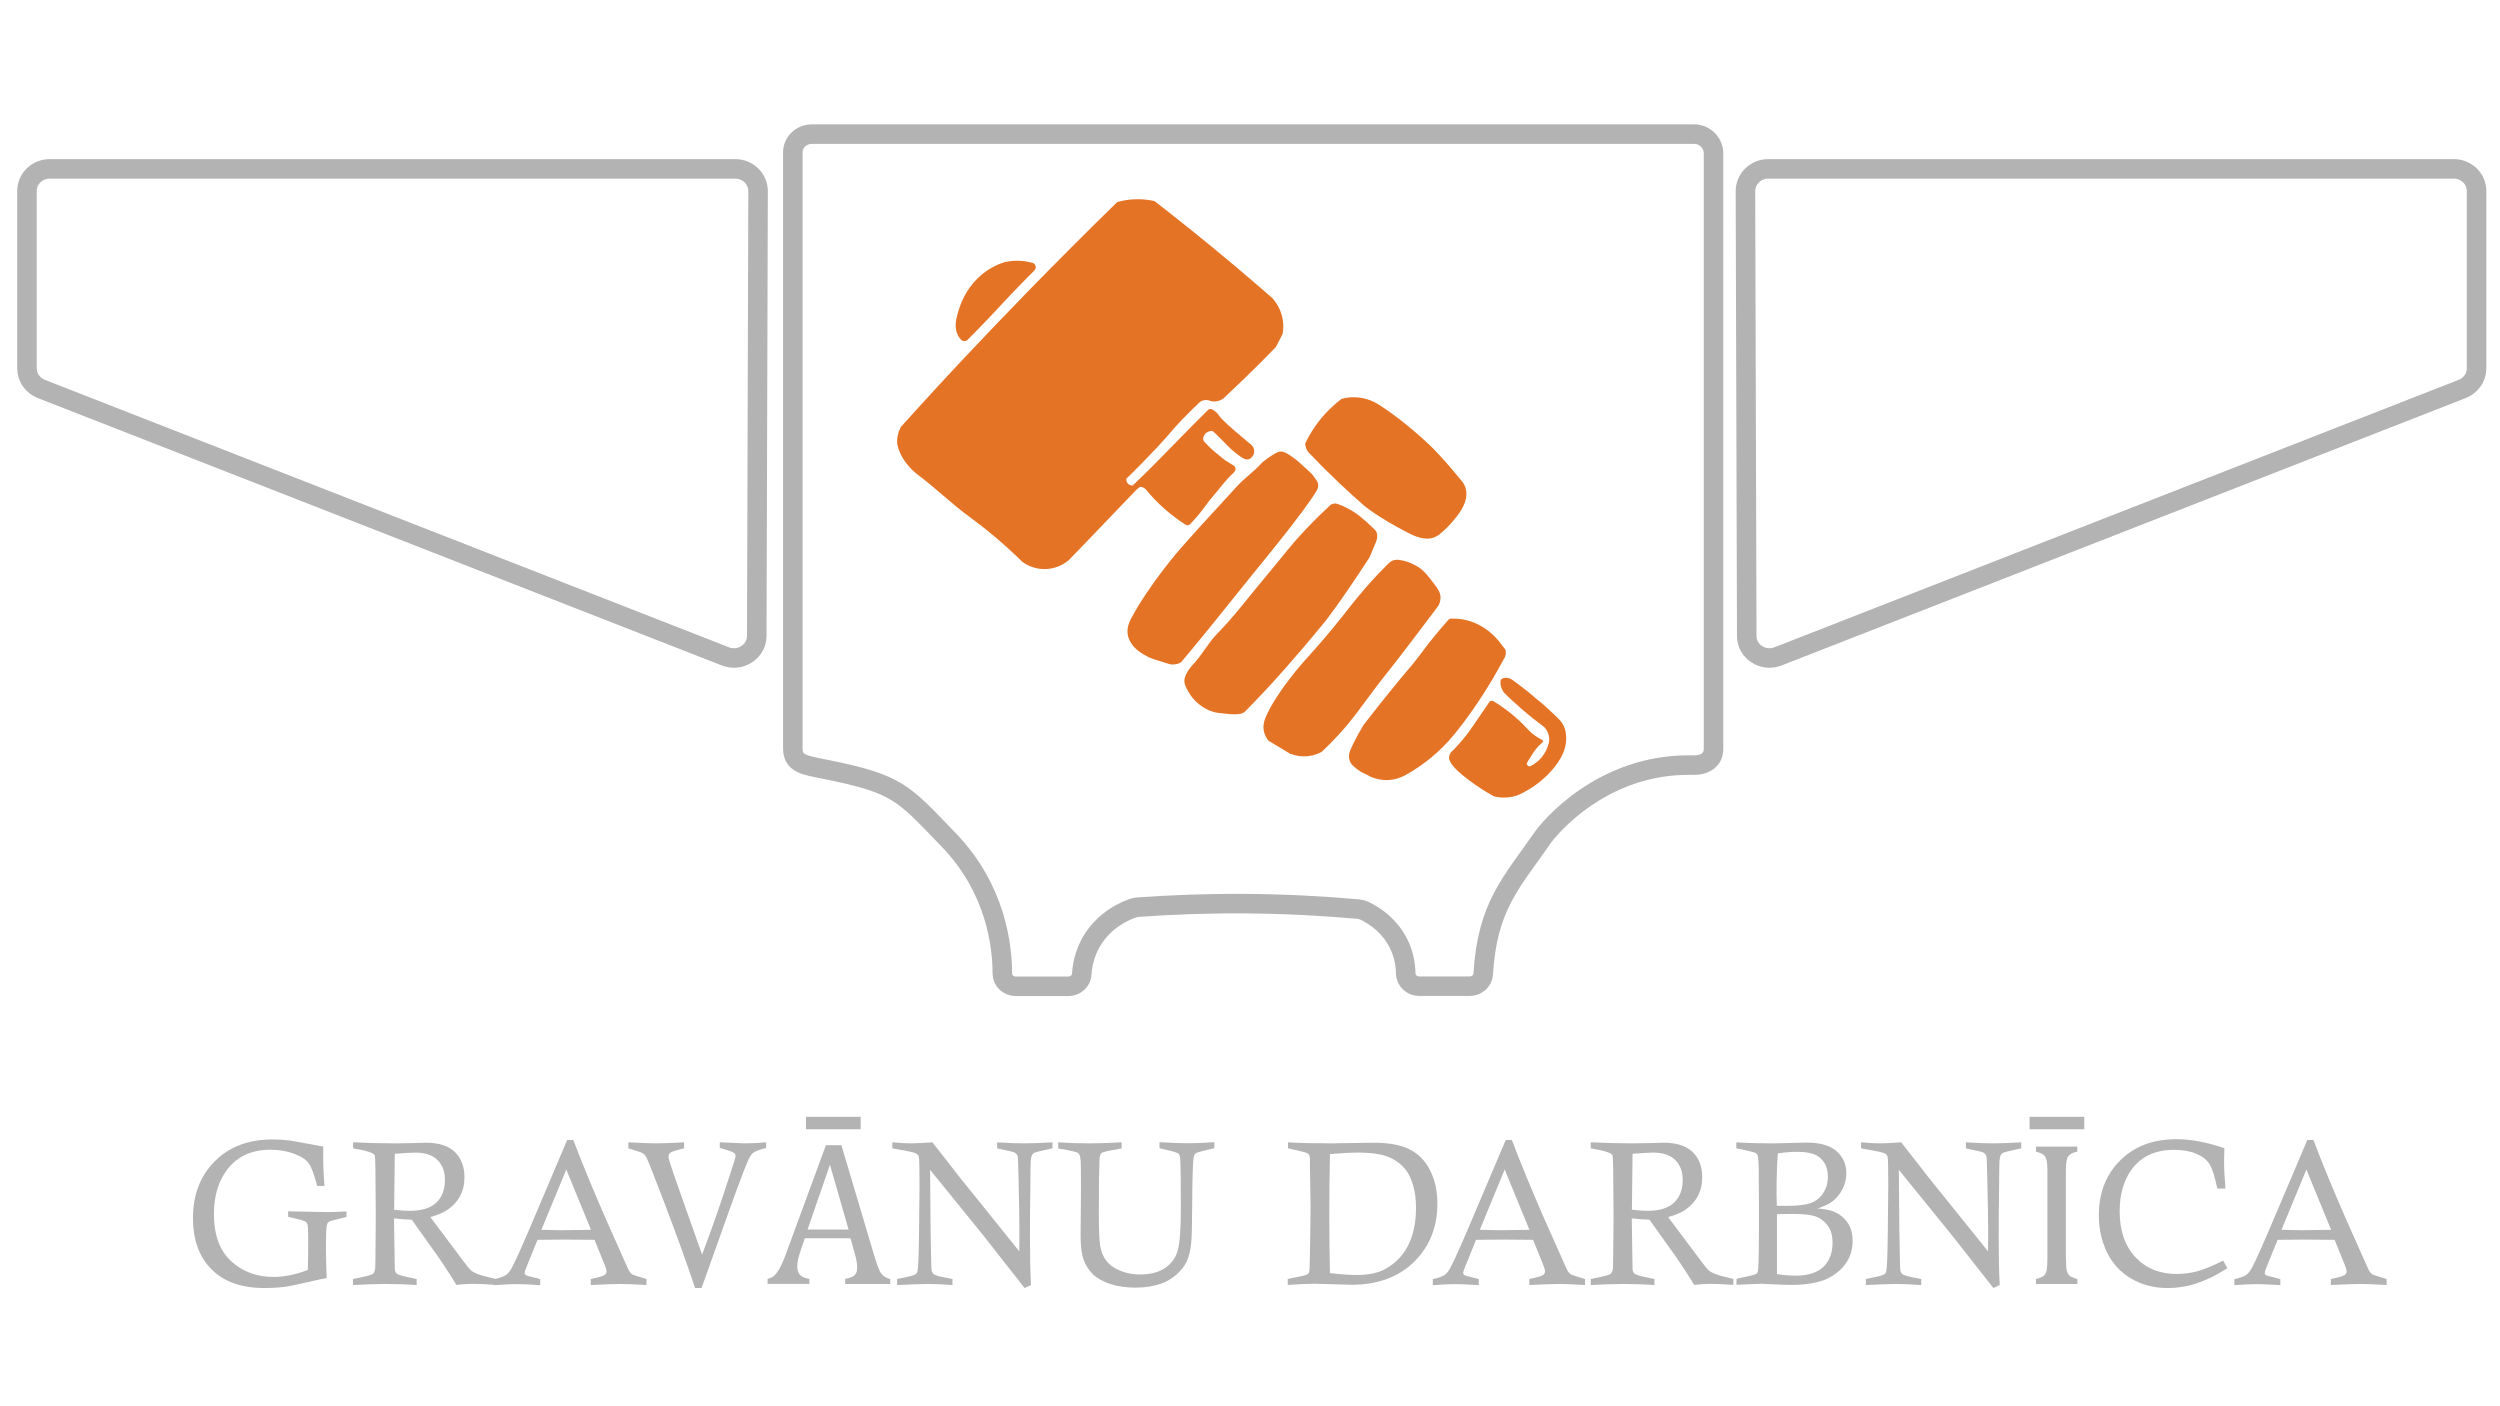 <?xml version="1.0" encoding="utf-8"?>
<!-- Generator: Adobe Illustrator 23.0.5, SVG Export Plug-In . SVG Version: 6.00 Build 0)  -->
<svg version="1.1" xmlns="http://www.w3.org/2000/svg" xmlns:xlink="http://www.w3.org/1999/xlink" x="0px" y="0px"
	 viewBox="0 0 1920 1080" style="enable-background:new 0 0 1920 1080;" xml:space="preserve">
<style type="text/css">
	.st0{fill:none;stroke:#B3B3B3;stroke-width:15;stroke-miterlimit:10;}
	.st1{fill:#E57325;}
	.st2{fill:#B3B3B3;}
</style>
<g id="Layer_1">
	<path class="st0" d="M1316,574.7c0,1.9-0.2,5.4-2.7,8.3c-3.6,4.2-9.7,4.6-12.2,4.6c-0.2,0-1.3,0-2,0c-69.2-1.2-110,49.5-114.1,55.4
		c-24.5,35.3-42.7,52.8-45.9,105.1c-0.3,5.2-4.9,9.3-10.4,9.3l-38.7,0c-5.7,0-10.3-4.3-10.4-9.7c-0.1-7.5-1.7-17.9-8.5-28.3
		c-7.6-11.5-17.9-17.5-23.6-20.1c-1.3-0.6-2.8-1-4.2-1.1c-26.8-2.4-56-4-87.3-4.2c-29.4-0.2-56.9,0.9-82.3,2.7
		c-1.1,0.1-2.2,0.3-3.3,0.7c-6.2,2.1-18,7.2-27.4,18.9c-9.2,11.3-11.7,23.5-12.2,31.8c-0.3,5.3-4.8,9.4-10.4,9.4l-40.2,0
		c-5.8,0-10.4-4.4-10.4-9.8c0-20.4-4.5-64.8-41.5-103c-35.2-36.3-38.1-42.6-95.6-54.1c-14.9-3-23.8-4-23.8-15.9l0-445.1v-12.7
		c0-7.7,6.6-13.9,14.7-13.9h677.5l0,0c8.2,0,14.9,6.7,14.9,14.9V574.7z"/>
	<path class="st0" d="M557.1,504.1C382,435.7,206.8,367.2,31.7,298.7c-6.6-2.6-11-8.8-11-15.8V146.7c0-9.4,7.8-17,17.5-17h526.5
		c9.7,0,17.5,7.7,17.5,17.1c-0.3,113.9-0.7,227.8-1,341.7C581.1,500.4,568.6,508.6,557.1,504.1z"/>
	<path class="st0" d="M1365.5,504.1c175.2-68.5,350.4-137,525.5-205.4c6.6-2.6,11-8.8,11-15.8V146.7c0-9.4-7.8-17-17.5-17H1358
		c-9.7,0-17.5,7.7-17.5,17.1c0.3,113.9,0.7,227.8,1,341.7C1341.5,500.4,1354,508.6,1365.5,504.1z"/>
	<g>
		<path class="st1" d="M792.8,201.8c2.7,0.7,3.5,4,1.6,5.9c-7.3,7.3-13.2,13.4-17.4,17.8c-7.1,7.5-10.5,11.3-18.5,19.7
			c-6.1,6.4-11.4,11.8-15.3,15.7c-1.5,1.5-3.9,1.4-5.3-0.2c-0.7-0.8-1.4-1.7-2-2.8c-3.2-5.9-1.7-12.2-0.7-16
			c9-35.1,37.4-40.8,37.4-40.8C780.3,199.5,787.3,200.4,792.8,201.8z"/>
		<path class="st1" d="M704.9,364.6c-1.1-0.8-6.9-5.2-11.5-12.7c-4.4-7.3-4.5-12.3-4.4-13.5c0.1-4.8,1.8-8.5,2.8-10.4
			c0.1-0.1,0.2-0.2,0.3-0.4c7.3-8.1,17.1-18.9,28.7-31.5c6.2-6.7,33-35.7,70.6-74.3c18.5-18.9,40.7-41.3,66.2-66.2
			c0.3-0.3,0.6-0.5,1-0.6c3.8-1,8.9-2,15-2c4.9,0,9.1,0.6,12.5,1.3c0.3,0.1,0.6,0.2,0.9,0.4c9.8,7.6,19.7,15.4,29.6,23.4
			c21,16.9,41,33.8,60.2,50.5c0.1,0.1,0.1,0.1,0.2,0.2c2,2.2,5.5,6.5,7.3,13c1.8,6.1,1.3,11.4,0.8,14.3c0,0.2-0.1,0.4-0.2,0.6
			l-4.9,9.6c-0.1,0.2-0.2,0.4-0.4,0.5c-7.5,7.7-15.3,15.6-23.4,23.4c-5.6,5.4-11.2,10.7-16.7,15.9c-0.1,0.1-0.2,0.2-0.3,0.2
			c-0.9,0.6-2.6,1.5-4.8,1.9c-2,0.3-3.6,0.1-4.6-0.2c-0.7-0.3-2.4-1-4.6-0.7c-1.7,0.2-2.9,0.9-3.5,1.3c-3.1,2.9-7.9,7.5-13.7,13.5
			c-9,9.4-9.1,10.6-20,22.2c-7.7,8.2-15.5,16-17.9,18.4c-2,2-3.7,3.7-5,4.9c0,0.2-0.4,2.2,1.1,3.8c1.5,1.6,3.5,1.5,3.7,1.5
			c6.8-6.5,12.2-11.8,15.7-15.3c11.1-11.1,16.4-16.9,30-30.6c5.3-5.4,9.6-9.7,12.2-12.2c0.3-0.3,1-0.7,1.8-0.7c0.9,0,1.7,0.5,2,0.7
			c2.4,1.7,3.5,2.6,4.8,4.6c1.3,2.1,6.6,7.4,24.2,21.9c0.5,0.4,1.9,1.6,2.4,3.6c0.5,2-0.1,3.7-0.2,4c-0.1,0.2-1.2,3.1-3.9,3.8
			c-2.1,0.6-4.1-0.6-6.1-2c-6.2-4.2-10.4-8.7-12.2-10.6c-1.9-2-4.9-5-8.6-8.5c-0.4-0.4-1-0.6-1.7-0.6c-1,0.1-2.6,0.4-4,1.5
			c-1.3,1.1-2.6,3.1-2.2,5.1c0.2,1,0.8,1.7,1.1,2c4.5,4.9,8.9,8.4,8.9,8.4c5.6,4.4,5.2,4.5,7.6,6c2.1,1.4,5.9,3.6,5.9,3.6
			c0.6,0.6,1.3,1.4,1.3,2.5c0,1.6-1.4,2.9-1.8,3.3c-5.9,5.2-10.3,11.8-15.5,17.7c-5.8,6.6-5.9,8.5-14.4,18c-1.4,1.5-2.5,2.8-3.3,3.6
			c-0.6,0.3-1.1,0.6-1.7,0.9c-0.7-0.3-1.5-0.6-2.2-0.9c-4.6-3-9.8-6.8-15.2-11.5c-5.6-4.9-10.2-9.8-13.9-14.2
			c-0.3-0.5-1.1-1.6-2.6-2.4c-1.1-0.6-2.2-0.7-2.8-0.7l-2.8,2.3c-0.1,0.1-0.1,0.1-0.2,0.2c-12.3,12.9-24.8,25.9-37.3,38.9
			c-4.8,5-9.6,9.9-14.3,14.8c-0.1,0.1-0.1,0.1-0.2,0.2c-2,1.7-7.7,6-16.4,6.7c-9.6,0.7-16.4-3.6-18.5-5c-0.1-0.1-0.2-0.1-0.3-0.2
			c-16-15.7-30.1-26.9-40.2-34.3C731.2,387.3,718.8,375,704.9,364.6z"/>
		<path class="st1" d="M896.8,509.6c-8.5-2.6-12.7-3.9-14.7-4.9c-4.9-2.6-10.7-5.7-14.1-12c-1.5-2.8-1.9-5-1.9-5.5
			c-0.8-5.1,1.2-9.5,2.5-12c14.5-27.3,38.6-54.6,38.6-54.6c10.4-11.8,9.3-10.6,42.7-47c5.7-6.3,12.9-11.2,18.6-17.5
			c0,0,3.2-3.5,11.4-8.2c0.6-0.3,1.9-1,3.6-1.1c1.6-0.1,2.9,0.5,3.6,0.8c5,2.4,10.8,7.6,10.8,7.6c8.3,7.5,9.4,8.2,11.4,11.2
			c1,1.5,2.9,3.3,3.1,6c0.1,2.2-0.9,3.9-1.3,4.6c-9.5,16-43.7,57.4-43.7,57.4c-0.3,0.3-2.7,3.3-7.6,9.4c-5,6.2-23.7,29.5-27.2,33.8
			c-6,7.5-14.7,18.1-25.5,31c-0.8,0.5-2.1,1.2-3.9,1.5C900.3,510.7,898.1,510.1,896.8,509.6z"/>
		<path class="st1" d="M916.1,510.5c7-7.3,11.6-16.6,18.7-23.8c13.2-13.5,22.1-25.7,36.4-42.8c16.4-19.6,19.5-24.5,31.2-36.9
			c7.8-8.2,14.5-14.7,19.1-18.9c0.3-0.3,0.9-0.8,1.8-1.1c1.7-0.6,3.4-0.2,4.4,0.2c9.3,3.3,16.2,8.9,16.2,8.9
			c3.4,2.7,7.6,6.4,12.2,11c0.7,0.7,1.2,1.6,1.4,2.6c0,0,0,0,0,0c0.6,2.9-0.3,5.4-0.8,6.6c-4.3,10.7-5.2,12.2-5.2,12.2
			c-23.5,36.1-34,49-34,49c-24.1,29.4-40.1,46.7-44.3,51.2c-6.8,7.3-12.6,13.3-17,17.7c-0.8,0.8-1.8,1.3-2.8,1.6
			c-0.1,0-0.2,0-0.3,0.1c-3.6,0.7-6.5,0.5-8.9,0.3c-6.6-0.6-10-0.9-12.7-1.8c-5.1-1.6-8.6-4.1-10.2-5.4c-6.1-4.7-8.9-10.3-10-12.5
			c-0.5-1.1-1-2.1-1.1-2.5c-0.1-0.2-0.1-0.3-0.2-0.5c-0.1-0.3-0.2-0.8-0.3-1.4C908.5,518.3,916.1,510.5,916.1,510.5z"/>
		<path class="st1" d="M991.2,579.1l-16.5-9.9c-0.2-0.1-0.4-0.3-0.6-0.5c-1.3-1.6-3.1-4.4-3.6-8.2c-0.6-4,0.6-7.4,1.5-9.6
			c8.7-20.2,30.2-43.8,30.2-43.8c5.5-6.1,16.5-18.2,29.3-34.4c6.3-8,13.8-17.9,26.1-31c3.7-3.9,6.8-7,8.9-9.1
			c0.5-0.5,1.3-1.2,2.4-1.8c1.9-0.9,3.9-1.1,6.3-0.7c7.5,1.1,13.9,5.3,13.9,5.3c4.9,3.2,7.6,6.8,12.9,13.8c2.7,3.6,4,5.8,4.3,8.7
			c0.2,2.9-0.6,5.4-1.4,6.9c-0.1,0.1-0.1,0.2-0.2,0.4c-7.1,9.4-15.8,21-25.9,34.2c-17.6,22.9-14.5,18.3-23.3,30
			c-11.8,15.7-16.7,23.2-27.2,34.6c-5.3,5.8-9.9,10.3-13.1,13.3c-0.1,0.1-0.3,0.2-0.5,0.3c-2.1,1.1-5.5,2.6-9.9,3.1
			c-5.9,0.7-10.7-0.7-13.1-1.6C991.5,579.2,991.4,579.2,991.2,579.1z"/>
		<path class="st1" d="M1047.2,556.7c0-0.1,0.1-0.2,0.2-0.2c8.3-10.7,15.2-19.4,20.1-25.4c15.3-19,14.8-17.3,22.4-27.3
			c4-5.4,9.4-12.7,18.1-22.8c1.8-2.1,3.4-3.9,4.6-5.2c0.4-0.4,1-0.7,1.6-0.7c5.4-0.2,9.7,0.6,12.5,1.3c12.8,3.3,21.3,12,24.4,16
			c0,0,0.3,0.3,5.2,6.7c0.1,0.6,0.2,1.4,0.2,2.2c-0.1,2.4-1,4.2-1.7,5.1c-11.3,21.1-22.3,37.2-30.7,48.4
			c-8.5,11.4-14.5,17.8-21.1,23.7c-9.1,8.1-17.8,13.6-24.2,17.1c-2.4,1.2-7.5,3.6-14.4,3.5c-7.5-0.1-12.9-3-15.2-4.4
			c-3-1.2-6.6-3.2-10-6.6c-0.7-0.7-1.4-1.4-1.9-2.2c-0.4-0.7-0.9-1.9-1.2-3.4c0,0-0.3-1.9,0.2-4.1
			C1036.9,575.7,1040.9,567.4,1047.2,556.7z"/>
		<path class="st1" d="M1116.3,575.9c5.3-5.5,9.2-10.4,11.8-13.9c2.1-2.8,5.7-8.2,12.9-18.7c1.3-1.9,2.4-3.6,3.1-4.6
			c0.2-0.1,0.5-0.4,1.1-0.5c0.7-0.1,1.3,0.1,1.5,0.2c3.5,2,6.4,4,8.5,5.6c2.8,2,10.1,7.4,17.1,15c1.3,1.4,3.6,4,7.5,6.6
			c1.9,1.3,3.6,2.2,4.7,2.7l0.6,0.7c-0.1,0.3-0.2,0.7-0.3,1c-1.9,1.6-3.2,3-4.2,4.1c-2.1,2.4-3.7,4.9-6.7,9.8
			c-0.5,0.9-1,1.6-1.3,2.1c0,0.2-0.1,0.9,0.4,1.6c0.7,1,1.8,1,1.9,1c1.5-0.7,3-1.6,4.6-2.7c6.6-4.9,9.1-11.8,10-15.3
			c0-0.1,0-0.1,0.1-0.2c0.2-1.2,0.4-3.2-0.1-5.4c-0.7-3.2-2.4-5.4-3.4-6.5c-0.1-0.1-0.2-0.2-0.3-0.3c-5.6-4.1-11.4-8.7-17.4-13.9
			c-4.9-4.3-9.5-8.5-13.6-12.7c-0.5-0.8-1.1-1.8-1.6-3c-1-2.6-0.9-4.9-0.7-6.3c0.2-0.2,0.4-0.5,0.8-0.8c1.6-1.2,3.7-1,4.3-0.9
			c2.1,0.3,3.5,1.3,4,1.6c10.6,7.8,14,10.8,14,10.8c5.9,5.3,5.1,4,11.8,10c4.1,3.7,7.5,7,10,9.5c1.1,1.1,2.6,2.9,3.7,5.4
			c1.4,3,1.5,5.5,1.7,7.5c0.3,4.5-0.7,8-1.1,9.5c-2.9,10.1-11.5,18.5-14.1,21.1c-4.2,4-11,9.7-21,14.3c-0.1,0-0.1,0.1-0.2,0.1
			c-2.2,0.9-5.6,1.9-9.8,2.1c-3.7,0.2-6.7-0.3-8.9-0.8c-0.2-0.1-0.4-0.1-0.6-0.2c-1.8-1.1-4-2.4-6.6-3.9c0,0-25-15.3-27.4-24.2
			c-0.3-1.1-0.2-2.1-0.2-2.1C1113.2,578.6,1115.2,576.8,1116.3,575.9z"/>
		<path class="st1" d="M1002.4,340.6c3.6-7.6,9.4-17.1,18.6-26.2c3-2.9,5.9-5.5,8.8-7.7c0.2-0.2,0.5-0.3,0.8-0.4
			c2.5-0.7,5.6-1.3,9.3-1.2c9.1,0,15.9,3.7,19.1,5.7c19.9,12.6,39,30.9,41.9,33.9c5.4,5.6,12.8,13.7,21.1,24
			c0.8,0.9,1.9,2.3,2.8,4.1c1.5,3.1,1.4,6,1.4,7.1c-0.1,7.9-6.5,15.8-10,19.9c-2.3,2.8-5.8,6.6-10.8,10.7c-1.4,1-2.7,1.7-3.9,2.2
			c-7.2,2.8-15.4-1.1-19.1-3c-24.4-12.4-34.8-21.4-34.8-21.4c-11.8-10.3-26.4-23.8-42.6-40.8c-0.6-0.7-1.5-2-2-3.7
			C1002.5,342.5,1002.4,341.4,1002.4,340.6z"/>
	</g>
</g>
<g id="Layer_2">
	<g>
		<g>
			<g>
				<path class="st2" d="M989.2,881.9v-4.6c9.9,0.6,20.8,0.8,32.4,0.8l33.6-0.5c11.4,0,20.5,1.7,27.3,5.1
					c6.8,3.4,12.1,8.7,15.8,16.1c3.8,7.4,5.6,15.9,5.6,25.7c0,18-6,32.9-17.9,44.6c-11.9,11.7-28,17.6-48.1,17.6
					c-1.2,0-5.7-0.1-13.8-0.4c-8-0.3-12.8-0.4-14.2-0.4c-4.9,0-11.8,0.3-20.9,0.9v-4.6c8.2-1.6,12.7-2.5,13.7-2.9
					c0.9-0.3,1.6-0.7,2-1.1c0.4-0.4,0.7-1,0.8-1.7c0.3-1.1,0.4-5.5,0.5-13.1c0.3-16.7,0.5-28.9,0.5-36.5l-0.5-33.8l0.1-2.6
					c0-2.6-0.7-4.2-2.2-4.9C1003.3,885.2,998.3,883.9,989.2,881.9z M1021.4,977.7c8.1,1,15,1.5,20.5,1.5c8.6,0,15.7-1.4,21.2-4.2
					c8-4.2,14-10.2,18.2-18.2c4.1-8,6.2-17.8,6.2-29.4c0-6.1-0.7-11.6-2.1-16.6c-1.4-5-3.2-9-5.5-12c-3.4-4.4-7.8-7.8-13.2-10.1
					c-5.4-2.3-13.3-3.5-23.5-3.5c-6.2,0-13.5,0.4-21.8,1.2c-0.3,13.5-0.5,28.9-0.5,46C1020.9,950.3,1021.1,965.5,1021.4,977.7z"/>
			</g>
			<g>
				<path class="st2" d="M1156.4,875.5h4.7c6.8,17.9,15.1,38.1,25,60.7l17.5,39.3c0.8,1.4,1.7,2.4,2.6,3.1c0.7,0.5,4.3,1.7,11.1,3.7
					v4.6c-9.1-0.6-15.9-0.8-20.2-0.8c-4.4,0-11.9,0.3-22.6,0.8v-4.6c6.1-1.3,9.6-2.3,10.6-3.1c1-0.8,1.5-1.7,1.5-2.7
					c0-1.1-0.5-2.9-1.6-5.5l-7.6-18.8c-10.6-0.1-18.4-0.2-23.2-0.2l-20.6,0.2l-7.9,19.5c-1.3,3.1-2,5.1-2,5.9c0,0.7,0.3,1.2,0.9,1.7
					c0.6,0.4,3.6,1.2,8.8,2.4c0.6,0.2,1.3,0.4,2.3,0.7v4.6c-8.6-0.6-14.6-0.8-18.1-0.8c-4.5,0-10.2,0.3-17.2,0.8v-4.6
					c4.6-1,7.7-2.2,9.4-3.5c1.3-1,2.6-2.6,3.9-4.9c2.9-5.1,10.1-21.5,21.8-49.2L1156.4,875.5z M1136.5,944.5c7,0.2,12,0.3,15,0.3
					c0.9,0,8.6-0.1,23.1-0.3l-19-46.3L1136.5,944.5z"/>
			</g>
			<g>
				<path class="st2" d="M1221.7,881.9v-4.6c13.3,0.6,24,0.8,32,0.8c4.6,0,8.9-0.1,13-0.2c5.3-0.2,9-0.3,11.1-0.3
					c9.8,0,17.2,2.4,22.1,7.1c4.9,4.8,7.4,11.2,7.4,19.4c0,5.5-1.1,10.3-3.4,14.5c-2.2,4.2-5.5,7.7-9.7,10.6
					c-3.1,2.1-7.4,3.9-13.1,5.5l25.1,33.5c3.1,4.2,5.1,6.6,5.9,7.3c1.3,1.1,2.9,2,4.9,2.8c2.8,1.1,7.6,2.4,14.2,3.9v4.6
					c-7.9-0.6-13.7-0.8-17.3-0.8c-4.2,0-8.4,0.3-12.8,0.8c-2.3-3.9-5.3-8.7-9.2-14.5c-3.9-5.8-6.2-9.3-7.1-10.4
					c-0.5-0.6-1-1.3-1.4-1.9l-16.6-23.3c-4.5-0.1-9-0.4-13.6-1l0.6,38.9c0.1,1.5,0.6,2.7,1.4,3.5c1.2,1,5,2.1,11.3,3.3
					c0.9,0.2,2.3,0.5,4.1,0.9v4.6c-9.1-0.6-17.1-0.8-24-0.8c-7.4,0-15.7,0.3-24.9,0.8v-4.6l3.2-0.7c7.2-1.4,11.3-2.5,12.2-3.4
					c1-0.9,1.5-2.5,1.7-4.8c0.1-1.5,0.2-14.7,0.4-39.7l-0.3-36.3c-0.1-5.6-0.2-8.7-0.4-9.6c-0.2-0.8-0.7-1.4-1.5-1.9
					c-2.5-1.3-6.4-2.4-11.7-3.3C1224.6,882.5,1223.4,882.3,1221.7,881.9z M1253.3,929.1c5.2,0.6,9.3,0.8,12.1,0.8
					c9.1,0,15.9-2.1,20.3-6.3c4.4-4.2,6.6-10,6.6-17.4c0-6.5-1.9-11.6-5.8-15.4c-3.9-3.8-9.6-5.6-17-5.6c-2.7,0-7.9,0.3-15.7,0.9
					L1253.3,929.1z"/>
			</g>
			<g>
				<path class="st2" d="M1333.5,881.9v-4.6c9.2,0.6,17.7,0.8,25.4,0.8c5.1,0,10.4-0.1,15.8-0.3c5.5-0.2,9.8-0.3,12.8-0.3
					c10.3,0,17.9,2.2,23,6.6c5,4.5,7.5,10.2,7.5,17.1c0,3.9-0.9,7.8-2.8,11.7c-1.9,3.9-4.5,7.1-7.9,9.8c-2.5,1.9-6.3,3.7-11.4,5.4
					c5.4,0.4,9.6,1.2,12.5,2.4c4.4,1.9,7.9,4.7,10.5,8.4c2.6,3.8,3.9,8.4,3.9,14c0,11.4-5.2,20.5-15.7,27.1
					c-7.1,4.5-17.6,6.8-31.5,6.8c-3.2,0-8.1-0.2-14.8-0.5c-4.7-0.2-7.3-0.4-7.8-0.4c-0.9,0-7.4,0.3-19.4,0.8v-4.6
					c1.6-0.4,2.7-0.6,3.5-0.8c7.3-1.4,11.3-2.5,12.1-3.2c0.6-0.5,1-1.8,1.1-3.9c0.4-4.8,0.6-18.3,0.6-40.7l-0.2-34.1
					c-0.1-7.1-0.4-11.3-1-12.5c-0.3-0.6-0.8-1.1-1.6-1.5c-0.8-0.4-4.6-1.4-11.5-2.9C1335.9,882.5,1334.9,882.3,1333.5,881.9z
					 M1364.6,926c4.5,0.1,7,0.1,7.5,0.1c8.4,0,14.6-0.7,18.6-2.2c3.9-1.4,7.1-4,9.5-7.6c2.4-3.6,3.6-7.8,3.6-12.6
					c0-6.8-2.4-12-7.2-15.4c-3.4-2.5-9-3.7-16.7-3.7c-4.4,0-9.2,0.4-14.5,1.2c-0.7,7.8-1,18.4-1,32
					C1364.5,919.5,1364.5,922.3,1364.6,926z M1364.6,978.5c5.4,0.8,10.2,1.2,14.5,1.2c9.5,0,16.6-2.3,21.3-6.8
					c4.7-4.5,7-10.7,7-18.6c0-5.5-1.3-9.9-3.9-13.3c-2.6-3.4-5.8-5.7-9.4-6.9c-3.7-1.2-9.6-1.8-17.6-1.8c-4.8,0-8.7,0.1-11.8,0.2
					V978.5z"/>
			</g>
			<g>
				<path class="st2" d="M1429.3,881.9v-4.6c6.4,0.6,11.4,0.8,15,0.8c3,0,8.2-0.3,15.8-0.8l21.4,27.4c2,2.4,17.1,21.2,45.3,56.3
					c0-7.2,0.1-12.4,0.1-15.7c0-7.7-0.2-21.7-0.7-42.1c-0.2-9.5-0.4-14.7-0.7-15.5c-0.3-0.8-0.9-1.6-1.7-2.2
					c-0.9-0.7-4.4-1.6-10.5-2.8c-0.8-0.2-2-0.4-3.5-0.8v-4.6c8.9,0.6,16,0.8,21.3,0.8c5.1,0,12.2-0.3,21.2-0.8v4.6
					c-1.4,0.4-2.4,0.6-3,0.7c-6.7,1.4-10.5,2.4-11.2,2.9c-0.6,0.3-1,0.8-1.4,1.4c-0.5,0.8-0.9,2.4-1.1,4.6c-0.1,1-0.2,8-0.3,21
					c-0.2,13-0.3,25.7-0.3,37.9c0,14.4,0.2,26.6,0.8,36.5l-4.9,2.3l-31.4-40l-41.2-50.8l0.4,45.6c0.3,20,0.5,30.6,0.8,32
					c0.2,0.9,0.7,1.7,1.4,2.4c1.1,1,4.8,2.1,11.2,3.2c0.8,0.1,1.9,0.3,3.4,0.7v4.6c-7.7-0.6-14.2-0.8-19.4-0.8
					c-4.4,0-12.1,0.3-23.1,0.8v-4.6c1.8-0.4,3.1-0.7,4-0.9c6-1.1,9.5-2.1,10.5-3c0.6-0.5,1-1.3,1.2-2.4c0.5-2.4,0.9-11.3,1.1-26.9
					c0.3-22,0.4-35,0.4-39.1c0-12.9-0.2-20.1-0.5-21.5c-0.2-1-0.9-1.9-2-2.6c-1.1-0.7-5.8-1.8-14.2-3.2
					C1432.5,882.6,1431.1,882.3,1429.3,881.9z"/>
			</g>
			<g>
				<path class="st2" d="M1600.7,867.3h-42v-9.6h42V867.3z M1586.7,966.7c0,3.4,0.1,6,0.3,7.6c0.2,1.6,0.6,2.9,1.1,3.8
					s1.3,1.7,2.3,2.3c1,0.6,2.7,1.2,5,1.9v3.8h-31.8v-3.8c3.1-0.8,5.2-1.7,6.2-2.7c1.1-1,1.7-2.4,2.1-4.3c0.3-1.9,0.5-4.7,0.5-8.5
					V900c0-3.6-0.1-6.1-0.4-7.8c-0.3-1.6-0.7-2.9-1.2-3.8c-0.6-0.9-1.3-1.6-2.3-2.2c-1-0.5-2.6-1.1-4.9-1.8v-3.8h31.8v3.8
					c-2.2,0.6-3.8,1.1-4.8,1.7c-1,0.6-1.8,1.3-2.3,2.1c-0.6,0.8-1,2.1-1.3,3.8c-0.3,1.7-0.4,4.3-0.4,7.9V966.7z"/>
			</g>
			<g>
				<path class="st2" d="M1707.4,968.1l3.2,5.9c-8.1,5.2-15.8,9-23.2,11.5c-7.4,2.5-15.1,3.7-23,3.7c-10.1,0-19.2-2.4-27.4-7.1
					c-8.2-4.7-14.4-11.4-18.7-20c-4.2-8.6-6.4-18.2-6.4-28.7c0-17.1,5.4-31.2,16.3-42.1c10.9-10.9,25.3-16.4,43.3-16.4
					c11,0,23.3,2.3,36.8,6.9c-0.1,4.5-0.2,7.9-0.2,10.2c0,6.6,0.4,13.5,1.1,20.8h-6.3c-1.9-9-3.8-15.2-5.9-18.6
					c-2.1-3.4-5.5-6.1-10.2-8.1c-4.7-2-10.5-3-17.4-3c-14.5,0-25.5,5.3-32.9,15.9c-5.7,8.3-8.6,18.7-8.6,31.2
					c0,14.9,4,26.7,12.1,35.3c8,8.6,18.6,12.9,31.6,12.9c5.6,0,11.1-0.7,16.4-2.2C1693.3,974.7,1699.8,972,1707.4,968.1z"/>
			</g>
			<g>
				<path class="st2" d="M1772,875.5h4.7c6.8,17.9,15.1,38.1,25,60.7l17.5,39.3c0.8,1.4,1.7,2.4,2.6,3.1c0.7,0.5,4.3,1.7,11.1,3.7
					v4.6c-9.1-0.6-15.9-0.8-20.2-0.8c-4.4,0-11.9,0.3-22.6,0.8v-4.6c6.1-1.3,9.6-2.3,10.6-3.1c1-0.8,1.5-1.7,1.5-2.7
					c0-1.1-0.5-2.9-1.6-5.5l-7.6-18.8c-10.6-0.1-18.4-0.2-23.2-0.2l-20.6,0.2l-7.9,19.5c-1.3,3.1-2,5.1-2,5.9c0,0.7,0.3,1.2,0.9,1.7
					c0.6,0.4,3.6,1.2,8.8,2.4c0.6,0.2,1.3,0.4,2.3,0.7v4.6c-8.6-0.6-14.6-0.8-18.1-0.8c-4.5,0-10.2,0.3-17.2,0.8v-4.6
					c4.6-1,7.7-2.2,9.4-3.5c1.3-1,2.6-2.6,3.9-4.9c2.9-5.1,10.1-21.5,21.8-49.2L1772,875.5z M1752.2,944.5c7,0.2,12,0.3,15,0.3
					c0.9,0,8.6-0.1,23.1-0.3l-19-46.3L1752.2,944.5z"/>
			</g>
		</g>
		<g>
			<g>
				<path class="st2" d="M266.1,930.4v4.2l-11.5,2.9c-1.2,0.3-2.1,0.8-2.6,1.4c-0.6,0.6-0.9,1.5-1.1,2.6c-0.4,2.3-0.6,8.1-0.6,17.4
					c0,5.6,0.2,13.1,0.6,22.6c-2.2,0.4-7,1.4-14.2,3.1c-9.5,2.2-15.6,3.4-18.1,3.7c-4.9,0.6-10,0.9-15.5,0.9
					c-17.7,0-31.2-4.8-40.7-14.4c-9.5-9.6-14.2-22.7-14.2-39.2c0-18,5.6-32.5,16.7-43.7c11.1-11.2,25.9-16.8,44.4-16.8
					c4.6,0,9,0.3,13.3,0.8c1,0.1,9.5,1.7,25.7,4.7c-0.1,2.8-0.1,5.1-0.1,6.8c0,6.9,0.3,14.7,1,23.4h-5.6c-2.3-8.8-4.5-14.6-6.5-17.4
					c-2-2.8-5.3-5-9.9-6.8c-6-2.4-12.5-3.6-19.6-3.6c-15.6,0-27.3,6-35.1,18.1c-5.5,8.5-8.2,18.9-8.2,31.3c0,15.8,4.3,27.9,13,36
					s19.6,12.3,32.8,12.3c8.3,0,17.1-1.8,26.3-5.4c0.2-5.6,0.3-13.7,0.3-24.5c0-5.8-0.2-9.2-0.5-10.3c-0.3-1-0.9-1.8-1.8-2.4
					c-1.2-0.7-4.6-1.7-10.2-2.9l-2.9-0.7v-4.2l25.7,0.5C252.4,931,258.8,930.8,266.1,930.4z"/>
			</g>
			<g>
				<path class="st2" d="M271.2,881.9v-4.6c13.3,0.6,24,0.8,32,0.8c4.6,0,8.9-0.1,12.9-0.2c5.3-0.2,9-0.3,11.1-0.3
					c9.8,0,17.2,2.4,22.1,7.1c4.9,4.8,7.4,11.2,7.4,19.4c0,5.5-1.1,10.3-3.4,14.5c-2.2,4.2-5.5,7.7-9.7,10.6
					c-3.1,2.1-7.4,3.9-13.1,5.5l25.1,33.5c3.1,4.2,5.1,6.6,5.9,7.3c1.3,1.1,2.9,2,4.9,2.8c2.8,1.1,7.6,2.4,14.2,3.9v4.6
					c-7.9-0.6-13.7-0.8-17.3-0.8c-4.2,0-8.4,0.3-12.8,0.8c-2.3-3.9-5.3-8.7-9.2-14.5c-3.9-5.8-6.2-9.3-7.1-10.4
					c-0.5-0.6-1-1.3-1.4-1.9l-16.6-23.3c-4.5-0.1-9-0.4-13.6-1l0.6,38.9c0.1,1.5,0.6,2.7,1.4,3.5c1.2,1,5,2.1,11.3,3.3
					c0.9,0.2,2.3,0.5,4.1,0.9v4.6c-9.1-0.6-17.1-0.8-24-0.8c-7.4,0-15.7,0.3-24.9,0.8v-4.6l3.2-0.7c7.2-1.4,11.3-2.5,12.2-3.4
					c1-0.9,1.5-2.5,1.7-4.8c0.1-1.5,0.2-14.7,0.4-39.7l-0.3-36.3c-0.1-5.6-0.2-8.7-0.4-9.6c-0.2-0.8-0.7-1.4-1.5-1.9
					c-2.5-1.3-6.4-2.4-11.7-3.3C274.1,882.5,272.8,882.3,271.2,881.9z M302.7,929.1c5.2,0.6,9.3,0.8,12.1,0.8
					c9.1,0,15.9-2.1,20.3-6.3c4.4-4.2,6.6-10,6.6-17.4c0-6.5-1.9-11.6-5.8-15.4c-3.9-3.8-9.6-5.6-17-5.6c-2.7,0-7.9,0.3-15.7,0.9
					L302.7,929.1z"/>
			</g>
			<g>
				<path class="st2" d="M435.6,875.5h4.7c6.8,17.9,15.1,38.1,25,60.7l17.5,39.3c0.8,1.4,1.7,2.4,2.6,3.1c0.7,0.5,4.3,1.7,11.1,3.7
					v4.6c-9.1-0.6-15.9-0.8-20.2-0.8c-4.4,0-11.9,0.3-22.6,0.8v-4.6c6.1-1.3,9.6-2.3,10.6-3.1c1-0.8,1.5-1.7,1.5-2.7
					c0-1.1-0.5-2.9-1.6-5.5l-7.6-18.8c-10.6-0.1-18.4-0.2-23.2-0.2l-20.6,0.2l-7.9,19.5c-1.3,3.1-2,5.1-2,5.9c0,0.7,0.3,1.2,0.9,1.7
					c0.6,0.4,3.6,1.2,8.8,2.4c0.6,0.2,1.3,0.4,2.3,0.7v4.6c-8.6-0.6-14.6-0.8-18.1-0.8c-4.5,0-10.2,0.3-17.2,0.8v-4.6
					c4.6-1,7.7-2.2,9.4-3.5c1.3-1,2.6-2.6,3.9-4.9c2.9-5.1,10.1-21.5,21.8-49.2L435.6,875.5z M415.8,944.5c7,0.2,12,0.3,15,0.3
					c0.9,0,8.6-0.1,23.1-0.3l-19-46.3L415.8,944.5z"/>
			</g>
			<g>
				<path class="st2" d="M538.8,989.2h-5c-6.5-19.6-14.5-41.7-23.9-66.3c-7.8-20.5-12.3-31.8-13.4-33.9c-0.8-1.4-1.7-2.5-2.7-3.2
					c-1.1-0.7-4.8-2-11.2-3.9v-4.6c10.8,0.6,18,0.8,21.4,0.8c4.9,0,12-0.3,21.4-0.8v4.6c-0.9,0.3-1.6,0.4-2,0.5
					c-4.9,1.2-7.8,2.2-8.7,3c-0.9,0.7-1.3,1.6-1.3,2.6c0,0.5,0.1,1.1,0.2,1.7c0.9,3.8,4.7,14.9,11.3,33.4l14.3,40.4
					c6.2-16.4,11.6-31.5,16.2-45.5c5.8-17.5,8.9-27.1,9.3-29c0.1-0.4,0.2-0.8,0.2-1.1c0-1-0.4-1.8-1.1-2.4c-1.1-0.9-4.8-2.2-11-3.9
					v-4.3c0.3,0,2.1,0.1,5.4,0.2c7.7,0.4,12.7,0.6,14.9,0.6c4.3,0,9.4-0.3,15.3-0.8v4.3c-5.2,1.4-8.5,2.6-9.9,3.7
					c-1.4,1.1-2.9,3.4-4.4,6.9c-3.1,7.1-10.8,28-23.1,62.8L538.8,989.2z"/>
			</g>
			<g>
				<path class="st2" d="M649.1,986v-3.8c2.5-0.5,4.4-1.1,5.6-1.7c1.2-0.6,2.1-1.5,2.7-2.6c0.6-1.1,0.9-2.6,0.9-4.4
					c0-1.7-0.2-3.6-0.6-5.7c-0.4-2-1-4.3-1.7-6.8l-2.8-10h-35.1l-2.6,7.6c-1.3,3.8-2.2,6.7-2.6,8.6c-0.4,2-0.6,3.7-0.6,5.3
					c0,3.1,0.8,5.4,2.3,6.8c1.5,1.4,3.9,2.4,7,2.9v3.8h-32.1v-3.8c2.8-0.5,5.3-2.1,7.3-5c2.1-2.9,4.1-7,6.1-12.3l31.4-85.4h11.9
					l25.6,86.1c1.2,4,2.3,7.1,3.2,9.2c0.9,2.1,2,3.8,3.4,4.9c1.3,1.2,3.1,2.1,5.3,2.6v3.8H649.1z M661,867.3h-42v-9.6h42V867.3z
					 M620.2,944.3h31.5l-14.3-49.8L620.2,944.3z"/>
			</g>
			<g>
				<path class="st2" d="M685.3,881.9v-4.6c6.4,0.6,11.4,0.8,15,0.8c3,0,8.2-0.3,15.8-0.8l21.4,27.4c2,2.4,17.1,21.2,45.3,56.3
					c0-7.2,0.1-12.4,0.1-15.7c0-7.7-0.2-21.7-0.7-42.1c-0.2-9.5-0.4-14.7-0.7-15.5c-0.3-0.8-0.9-1.6-1.7-2.2
					c-0.9-0.7-4.4-1.6-10.5-2.8c-0.8-0.2-2-0.4-3.5-0.8v-4.6c8.9,0.6,16,0.8,21.3,0.8c5.1,0,12.2-0.3,21.2-0.8v4.6
					c-1.4,0.4-2.4,0.6-3,0.7c-6.7,1.4-10.5,2.4-11.2,2.9c-0.6,0.3-1,0.8-1.4,1.4c-0.5,0.8-0.9,2.4-1.1,4.6c-0.1,1-0.2,8-0.3,21
					c-0.2,13-0.3,25.7-0.3,37.9c0,14.4,0.3,26.6,0.8,36.5l-4.9,2.3l-31.4-40l-41.2-50.8l0.4,45.6c0.3,20,0.5,30.6,0.8,32
					c0.2,0.9,0.7,1.7,1.4,2.4c1.1,1,4.8,2.1,11.2,3.2c0.8,0.1,1.9,0.3,3.4,0.7v4.6c-7.7-0.6-14.2-0.8-19.4-0.8
					c-4.4,0-12.1,0.3-23.1,0.8v-4.6c1.8-0.4,3.1-0.7,4-0.9c6-1.1,9.5-2.1,10.5-3c0.6-0.5,1-1.3,1.2-2.4c0.5-2.4,0.9-11.3,1.1-26.9
					c0.3-22,0.4-35,0.4-39.1c0-12.9-0.2-20.1-0.5-21.5c-0.2-1-0.9-1.9-2-2.6c-1.1-0.7-5.8-1.8-14.2-3.2
					C688.4,882.6,687.1,882.3,685.3,881.9z"/>
			</g>
			<g>
				<path class="st2" d="M812.7,881.9v-4.6c9.3,0.6,17.4,0.8,24.2,0.8c7.1,0,15.2-0.3,24.5-0.8v4.6c-1.6,0.4-2.7,0.6-3.5,0.8
					c-7.1,1.1-11.1,2.1-12,2.9c-0.9,0.8-1.4,2.5-1.5,5.2c-0.3,7-0.5,20.2-0.5,39.5c0,12.9,0.3,21.7,1,26.3c0.7,4.6,2.3,8.6,5,11.9
					c2.6,3.3,6.3,5.8,10.9,7.6c4.6,1.8,9.5,2.7,14.8,2.7c7.9,0,14.3-1.7,19.2-5c4.9-3.3,8.1-7.8,9.7-13.4c1.6-5.6,2.4-16.5,2.4-32.8
					c0-21.5-0.2-34.2-0.5-38.1c-0.2-1.7-0.6-2.9-1.4-3.6c-0.8-0.7-4.6-1.8-11.3-3.3c-0.7-0.2-1.8-0.4-3.2-0.8v-4.6
					c9.8,0.6,17.3,0.8,22.4,0.8c5.8,0,12.3-0.3,19.7-0.8v4.6c-1.4,0.4-2.4,0.7-3.1,0.8c-6.6,1.4-10.4,2.5-11.3,3.2
					c-0.9,0.8-1.4,2.1-1.6,4c-0.5,4.1-0.9,16.1-1,36c-0.1,15.4-0.3,25.2-0.8,29.3c-0.7,5.8-1.8,10.4-3.5,13.9
					c-1.7,3.5-4.3,6.9-7.9,10s-7.6,5.5-12.2,7c-6,2-12.3,2.9-18.9,2.9c-7.3,0-13.9-0.9-19.6-2.8c-5.7-1.9-10.2-4.4-13.4-7.5
					c-3.2-3.2-5.5-6.9-7.1-11.2c-1.6-4.3-2.3-10.5-2.3-18.7l0.3-35c0-13-0.1-20.3-0.2-22c-0.2-2.5-0.6-4.2-1.1-5.1
					c-0.4-0.7-1-1.3-1.8-1.6c-0.6-0.3-4.1-1.1-10.5-2.4C815.6,882.7,814.4,882.4,812.7,881.9z"/>
			</g>
		</g>
	</g>
</g>
</svg>
